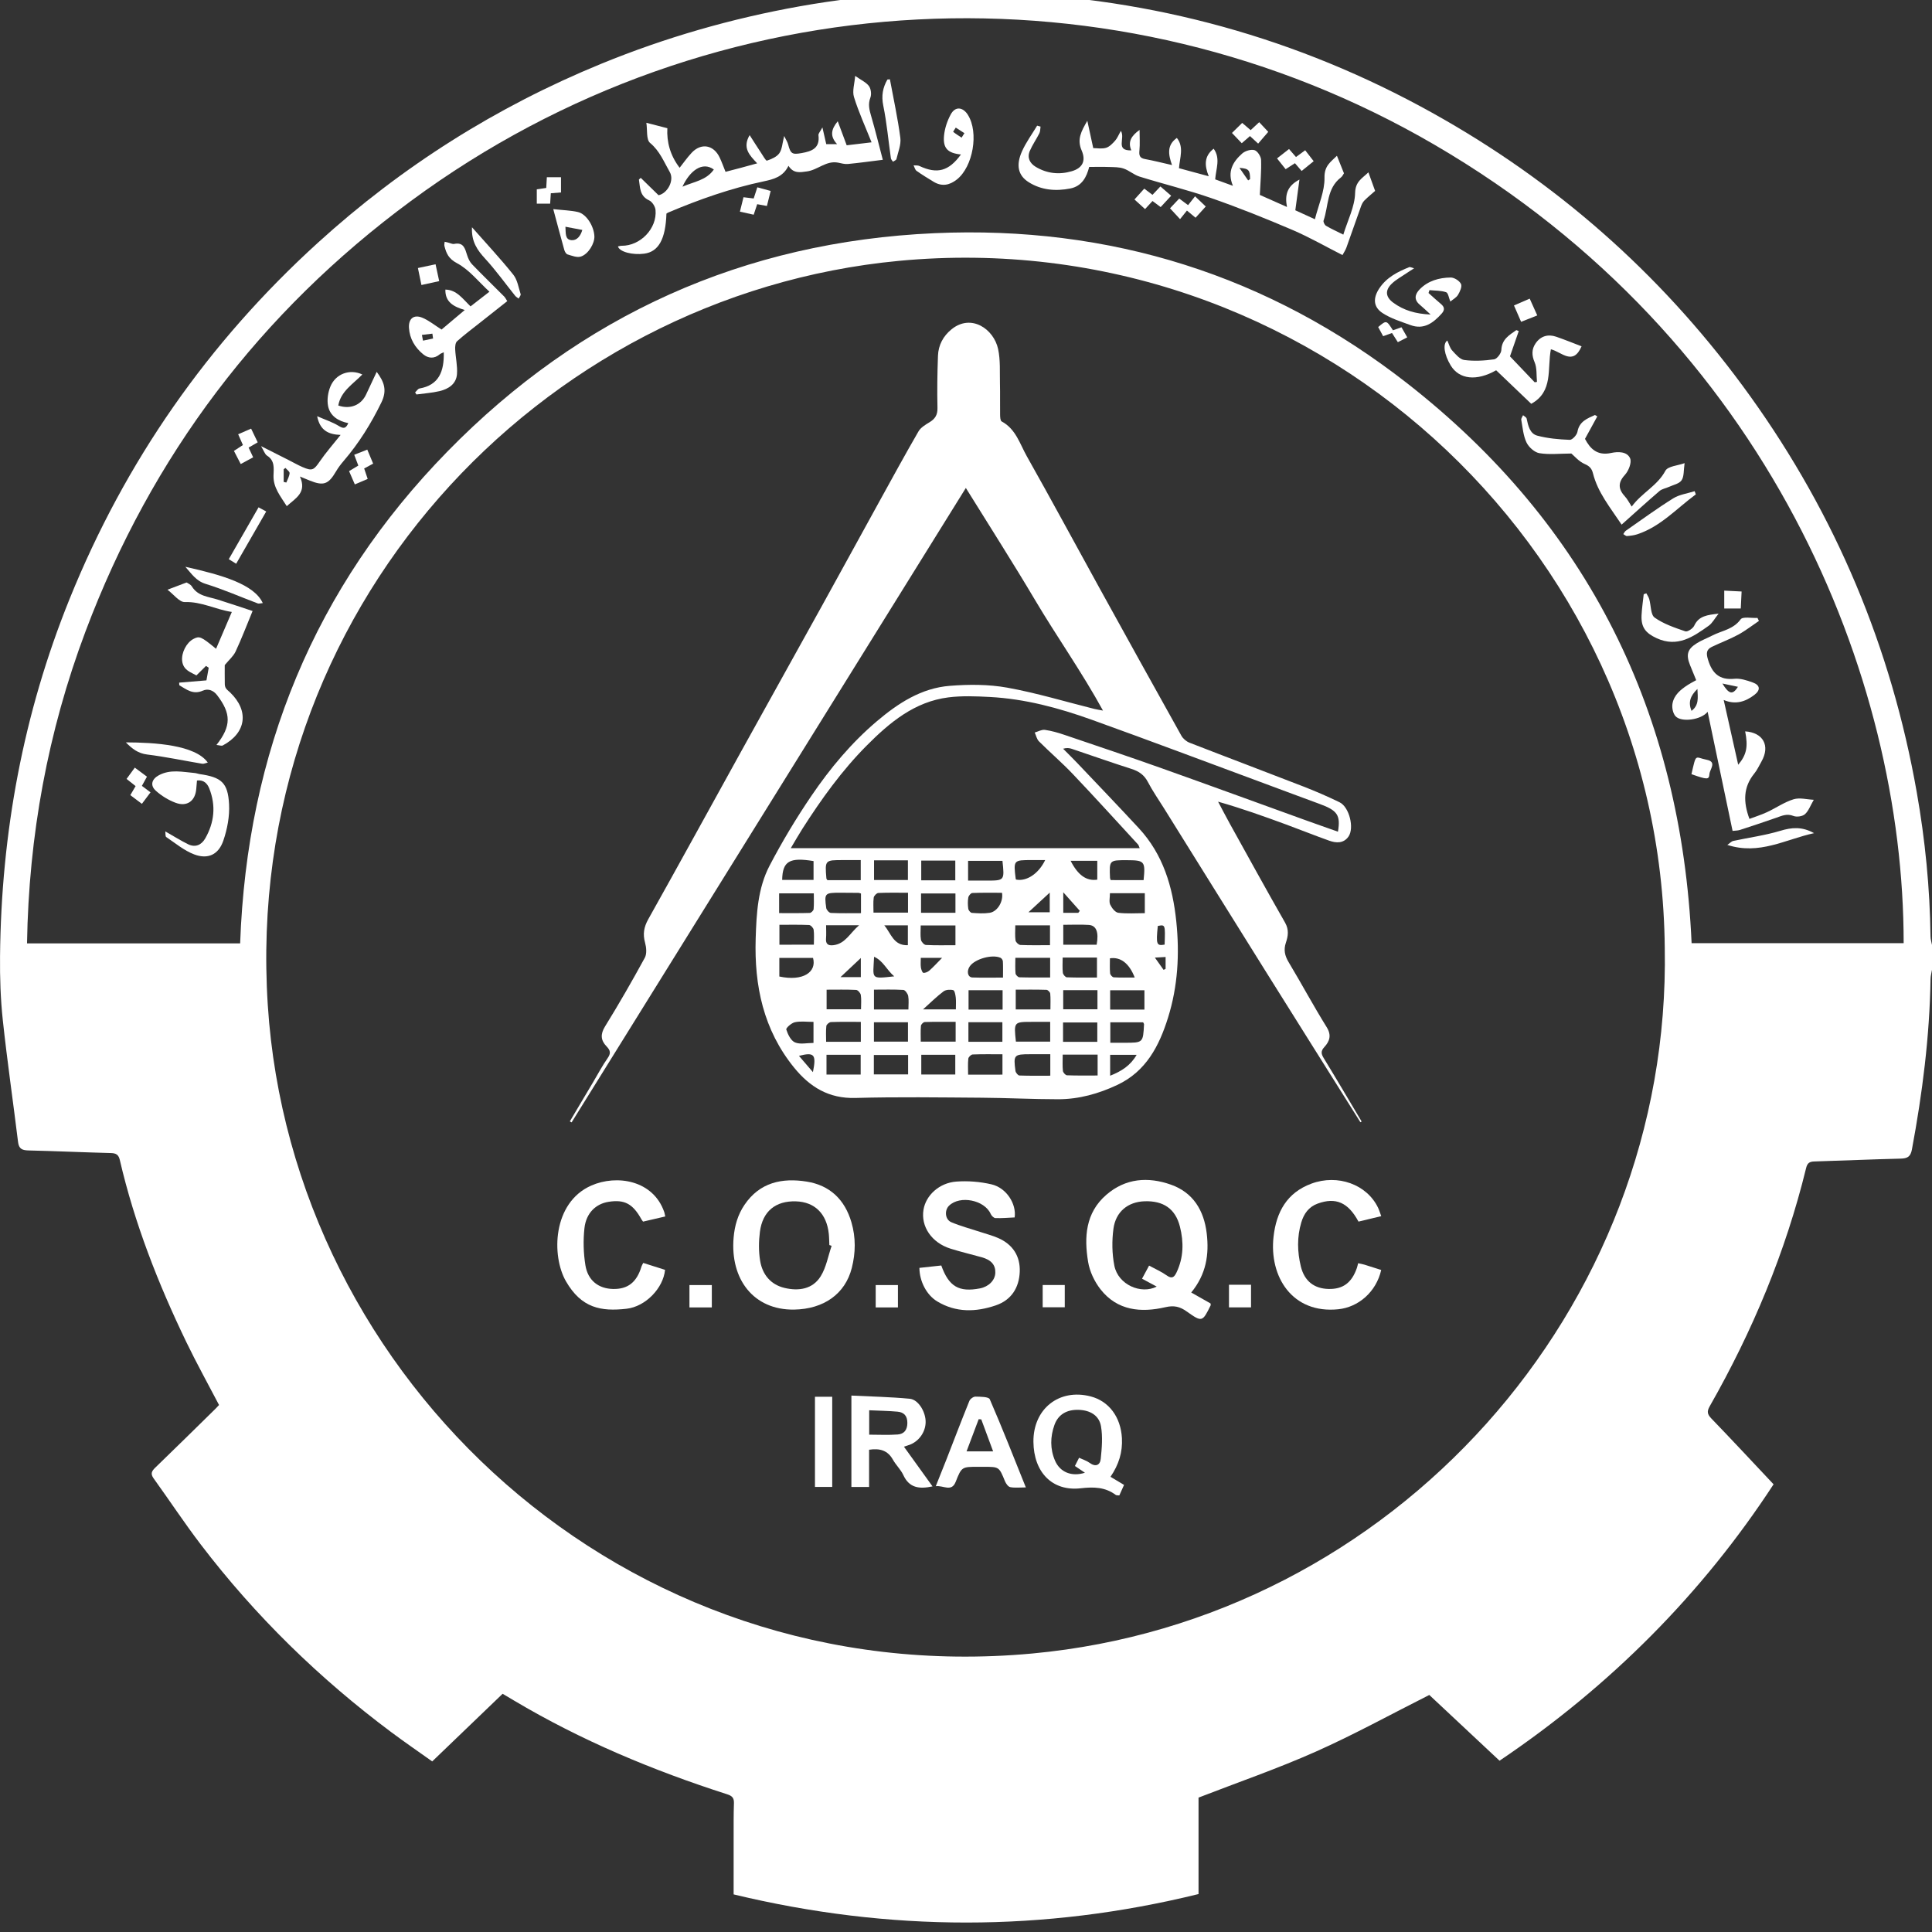 <?xml version="1.0" encoding="utf-8"?>
<!-- Generator: Adobe Illustrator 17.0.0, SVG Export Plug-In . SVG Version: 6.00 Build 0)  -->
<!DOCTYPE svg PUBLIC "-//W3C//DTD SVG 1.1//EN" "http://www.w3.org/Graphics/SVG/1.1/DTD/svg11.dtd">
<svg version="1.1" id="Layer_1" xmlns="http://www.w3.org/2000/svg" xmlns:xlink="http://www.w3.org/1999/xlink" x="0px" y="0px"
	 width="204.44px" height="204.44px" viewBox="0 0 204.44 204.44" enable-background="new 0 0 204.44 204.44" xml:space="preserve">
<rect x="0" y="0" width="204.44" height="204.44" fill="#333333" stroke="none"/>
<path fill="#FFFFFF" d="M204.444,102.596c-0.054,0.332-0.151,0.664-0.157,0.997c-0.1,6.078-0.859,12.082-1.974,18.051
	c-0.143,0.763-0.482,0.942-1.195,0.959c-3.045,0.073-6.089,0.21-9.134,0.301c-0.508,0.015-0.735,0.166-0.865,0.697
	c-2.176,8.897-5.675,17.264-10.202,25.21c-0.318,0.559-0.251,0.85,0.181,1.298c2.177,2.254,4.311,4.55,6.577,6.957
	c-7.502,11.503-17.228,21.321-28.997,29.249c-2.527-2.366-5.034-4.712-7.433-6.958c-4.063,2.047-7.963,4.197-12.017,6.001
	c-4.025,1.791-8.205,3.232-12.402,4.86c0,3.205,0,6.647,0,10.207c-16.334,4.019-32.719,4.008-49.196,0.036
	c0-2.063-0.003-4.091,0.001-6.119c0.002-1.176-0.009-2.353,0.032-3.527c0.019-0.556-0.181-0.775-0.72-0.948
	c-7.864-2.525-15.449-5.692-22.563-9.926c-0.394-0.234-0.788-0.468-1.194-0.709c-2.463,2.366-4.906,4.714-7.45,7.157
	c-1.45-1.033-2.911-2.033-4.329-3.091c-7.623-5.691-14.372-12.278-20.146-19.841c-1.742-2.281-3.324-4.684-5.004-7.014
	c-0.355-0.492-0.212-0.771,0.176-1.145c2.13-2.055,4.236-4.134,6.349-6.207c0.142-0.139,0.274-0.288,0.396-0.417
	c-1.168-2.238-2.379-4.416-3.46-6.657c-2.985-6.188-5.483-12.56-7.04-19.271c-0.126-0.543-0.381-0.718-0.934-0.732
	c-2.902-0.073-5.802-0.209-8.704-0.276c-0.665-0.015-1.037-0.139-1.129-0.887c-0.526-4.3-1.152-8.588-1.614-12.894
	c-0.241-2.245-0.315-4.519-0.293-6.779C0.131,88.134,2.46,75.511,7.359,63.39c5.888-14.568,14.658-27.137,26.276-37.7
	c8.878-8.072,18.878-14.39,29.994-18.944c6.796-2.784,13.807-4.797,21.029-6.084c7.474-1.332,15.017-1.761,22.586-1.377
	c16.25,0.822,31.469,5.265,45.585,13.373c12.896,7.407,23.69,17.174,32.364,29.252c9.07,12.628,14.942,26.623,17.636,41.936
	c0.887,5.041,1.39,10.127,1.454,15.252c0.004,0.304,0.104,0.606,0.16,0.909C204.444,100.87,204.444,101.733,204.444,102.596z
	 M176.161,100.297c-0.394-42.745-37.791-76.784-81.046-72.693c-38.023,3.596-69.468,37.002-66.779,78.74
	c2.553,39.63,37.629,72.636,80.896,68.626C147.432,171.43,176.871,138.539,176.161,100.297z M25.411,99.827
	c0.729-20.211,7.86-37.667,21.951-52.066C61.471,33.344,78.735,25.572,98.9,24.675c18.545-0.826,35.358,4.447,49.984,15.869
	c19.199,14.993,29.021,34.934,30.118,59.26c7.478,0,14.958,0,22.439,0c0.013-28.085-14.199-63.844-49.679-84.506
	C118.217-4.236,75.662-2.46,43.479,21.271C27.53,33.031,16.037,48.244,9.052,66.807C5.056,77.428,3.045,88.433,2.86,99.827
	C10.439,99.827,17.898,99.827,25.411,99.827z"/>
<path fill="#FFFFFF" d="M143.956,118.755c-3.317-5.284-6.641-10.563-9.95-15.852c-3.62-5.788-7.226-11.585-10.838-17.379
	c-0.575-0.923-1.203-1.818-1.704-2.78c-0.391-0.751-0.953-1.13-1.734-1.379c-2.116-0.674-4.211-1.417-6.316-2.125
	c-0.259-0.087-0.535-0.125-0.918-0.011c0.504,0.509,1.019,1.009,1.512,1.529c2.172,2.289,4.358,4.566,6.502,6.881
	c2.566,2.771,3.577,6.176,3.96,9.844c0.362,3.467,0.168,6.881-0.875,10.213c-0.935,2.99-2.324,5.675-5.354,7.103
	c-1.985,0.936-4.07,1.52-6.266,1.521c-2.699,0.001-5.398-0.145-8.097-0.162c-4.454-0.03-8.911-0.099-13.361,0.025
	c-2.813,0.078-4.812-1.15-6.49-3.215c-3.243-3.991-4.218-8.656-4.063-13.65c0.082-2.645,0.225-5.329,1.468-7.71
	c1.331-2.549,2.821-5.031,4.438-7.408c1.969-2.893,4.211-5.583,6.902-7.867c2.262-1.92,4.717-3.522,7.734-3.76
	c2.012-0.159,4.098-0.164,6.074,0.192c3.11,0.561,6.154,1.486,9.226,2.253c0.242,0.06,0.49,0.094,0.909,0.173
	c-2.26-4.117-4.891-7.821-7.201-11.719c-2.338-3.946-4.815-7.809-7.311-11.838c-13.972,22.484-27.846,44.81-41.719,67.136
	c-0.062-0.037-0.124-0.073-0.186-0.11c0.828-1.395,1.656-2.79,2.485-4.184c0.498-0.837,0.952-1.705,1.511-2.499
	c0.359-0.51,0.307-0.823-0.109-1.251c-0.612-0.63-0.679-1.275-0.161-2.111c1.472-2.379,2.866-4.809,4.206-7.264
	c0.23-0.421,0.166-1.1,0.028-1.602c-0.25-0.909-0.126-1.649,0.342-2.484c3.332-5.947,6.604-11.927,9.905-17.892
	c2.799-5.058,5.617-10.105,8.416-15.164c2.042-3.69,4.062-7.393,6.098-11.086c1.377-2.498,2.743-5.003,4.171-7.472
	c0.238-0.412,0.733-0.707,1.163-0.967c0.595-0.358,0.865-0.779,0.847-1.516c-0.043-1.838-0.015-3.68,0.053-5.518
	c0.042-1.134,0.556-2.097,1.445-2.813c2.075-1.671,4.456-0.025,4.917,2.089c0.258,1.184,0.166,2.449,0.197,3.678
	c0.027,1.092-0.002,2.186,0.015,3.278c0.004,0.245,0.02,0.634,0.162,0.71c1.502,0.8,1.929,2.382,2.671,3.698
	c2.605,4.617,5.119,9.286,7.68,13.929c2.877,5.215,5.762,10.427,8.667,15.626c0.176,0.315,0.525,0.613,0.862,0.744
	c4.014,1.563,8.047,3.079,12.062,4.64c1.294,0.503,2.57,1.059,3.819,1.665c1.024,0.496,1.585,2.728,0.935,3.641
	c-0.517,0.725-1.294,0.684-2.025,0.425c-1.531-0.543-3.039-1.152-4.564-1.713c-2.345-0.862-4.696-1.706-7.202-2.417
	c0.415,0.78,0.82,1.567,1.248,2.34c1.937,3.492,3.858,6.993,5.84,10.459c0.426,0.745,0.324,1.423,0.089,2.115
	c-0.261,0.769-0.118,1.391,0.294,2.078c1.364,2.272,2.616,4.612,4.016,6.861c0.542,0.871,0.314,1.507-0.242,2.112
	c-0.405,0.44-0.334,0.734-0.055,1.19c1.355,2.217,2.672,4.459,4.002,6.691C144.042,118.702,143.999,118.728,143.956,118.755z
	 M141.579,88.007c0.297-1.757-0.065-2.252-1.95-2.94c-1.929-0.703-3.849-1.43-5.775-2.142c-6.112-2.262-12.21-4.564-18.343-6.767
	c-3.483-1.251-7.059-2.211-10.783-2.406c-1.455-0.076-2.936-0.138-4.374,0.044c-3.58,0.454-6.209,2.653-8.637,5.093
	c-2.634,2.647-4.801,5.671-6.808,8.811c-0.406,0.635-0.776,1.292-1.231,2.052c12.409,0,24.628,0,36.922,0
	c-0.085-0.195-0.106-0.316-0.176-0.391c-2.291-2.488-4.563-4.995-6.893-7.446c-1.145-1.204-2.412-2.291-3.59-3.466
	c-0.231-0.23-0.303-0.62-0.448-0.936c0.358-0.102,0.734-0.326,1.072-0.28c0.701,0.097,1.395,0.299,2.069,0.527
	c3.439,1.165,6.88,2.323,10.301,3.539c5.048,1.795,10.079,3.639,15.118,5.458C139.218,87.179,140.389,87.586,141.579,88.007z
	 M112.453,111.598c0,0.643-0.037,1.186,0.021,1.719c0.019,0.177,0.274,0.462,0.43,0.468c1.074,0.041,2.15,0.022,3.244,0.022
	c0-0.805,0-1.499,0-2.209C114.908,111.598,113.746,111.598,112.453,111.598z M111.14,111.555c-0.746,0-1.43,0.001-2.114,0
	c-1.726-0.002-1.802,0.071-1.571,1.768c0.025,0.184,0.266,0.479,0.416,0.484c1.08,0.042,2.163,0.022,3.269,0.022
	C111.14,113.051,111.14,112.369,111.14,111.555z M101.124,108.131c-1.112,0-2.193-0.016-3.273,0.019
	c-0.144,0.005-0.387,0.252-0.4,0.403c-0.048,0.556-0.019,1.118-0.019,1.673c1.302,0,2.484,0,3.692,0
	C101.124,109.514,101.124,108.865,101.124,108.131z M101.086,113.701c0-0.774,0-1.443,0-2.085c-1.238,0-2.403,0-3.598,0
	c0,0.73,0,1.397,0,2.085C98.72,113.701,99.884,113.701,101.086,113.701z M107.501,110.222c1.239,0,2.417,0,3.628,0
	c0-0.714,0-1.361,0-2.09c-0.645,0-1.268,0.001-1.89,0C107.276,108.13,107.276,108.13,107.501,110.222z M91.091,108.134
	c-1.099,0-2.131-0.02-3.161,0.019c-0.175,0.007-0.47,0.253-0.488,0.413c-0.061,0.553-0.023,1.117-0.023,1.672
	c1.298,0,2.461,0,3.672,0C91.091,109.541,91.091,108.892,91.091,108.134z M91.075,113.704c0-0.767,0-1.436,0-2.092
	c-1.234,0-2.398,0-3.617,0c0,0.725,0,1.392,0,2.092C88.679,113.704,89.842,113.704,91.075,113.704z M102.475,108.167
	c0,0.747,0,1.397,0,2.071c1.221,0,2.408,0,3.595,0c0-0.717,0-1.383,0-2.071C104.856,108.167,103.719,108.167,102.475,108.167z
	 M116.114,110.246c0-0.714,0-1.363,0-2.053c-1.225,0-2.408,0-3.625,0c0,0.716,0,1.364,0,2.053
	C113.695,110.246,114.858,110.246,116.114,110.246z M106.078,113.715c0-0.751,0-1.421,0-2.155c-1.096,0-2.127-0.02-3.155,0.021
	c-0.165,0.007-0.44,0.274-0.458,0.442c-0.059,0.552-0.022,1.114-0.022,1.692C103.728,113.715,104.87,113.715,106.078,113.715z
	 M96.094,111.636c-1.256,0-2.433,0-3.625,0c0,0.729,0,1.377,0,2.053c1.226,0,2.406,0,3.625,0
	C96.094,112.989,96.094,112.339,96.094,111.636z M92.478,108.176c0,0.757,0,1.404,0,2.046c1.239,0,2.422,0,3.601,0
	c0-0.715,0-1.361,0-2.046C94.864,108.176,93.705,108.176,92.478,108.176z M117.475,106.831c1.275,0,2.458,0,3.626,0
	c0-0.722,0-1.41,0-2.044c-1.257,0-2.434,0-3.626,0C117.475,105.488,117.475,106.111,117.475,106.831z M117.491,108.179
	c0,0.732,0,1.379,0,2.163c0.523,0,1.002-0.001,1.482,0c1.987,0.004,1.987,0.004,2.085-1.954c0.003-0.05-0.044-0.103-0.092-0.209
	C119.858,108.179,118.725,108.179,117.491,108.179z M101.087,93.152c0-0.761,0-1.428,0-2.086c-1.234,0-2.396,0-3.604,0
	c0,0.724,0,1.391,0,2.086C98.709,93.152,99.876,93.152,101.087,93.152z M97.464,96.59c1.268,0,2.438,0,3.639,0
	c0-0.717,0-1.389,0-2.044c-1.246,0-2.433,0-3.639,0C97.464,95.255,97.464,95.88,97.464,96.59z M101.103,100.02
	c0-0.769,0-1.417,0-2.092c-1.239,0-2.42,0-3.675,0c0,0.554-0.056,1.046,0.025,1.513c0.037,0.216,0.331,0.543,0.523,0.553
	C99.001,100.049,100.031,100.02,101.103,100.02z M111.109,97.921c-1.235,0-2.417,0-3.673,0c0,0.576-0.048,1.094,0.025,1.594
	c0.027,0.188,0.327,0.47,0.513,0.479c1.026,0.047,2.055,0.022,3.135,0.022C111.109,99.289,111.109,98.618,111.109,97.921z
	 M111.124,101.353c-1.262,0-2.426,0-3.681,0c0,0.581-0.031,1.121,0.019,1.654c0.015,0.154,0.26,0.403,0.406,0.408
	c1.077,0.035,2.155,0.019,3.256,0.019C111.124,102.694,111.124,102.072,111.124,101.353z M91.107,94.549
	c-0.141-0.04-0.196-0.068-0.251-0.069c-0.66-0.007-1.319-0.014-1.979-0.014c-1.601,0-1.665,0.057-1.445,1.625
	c0.028,0.198,0.311,0.506,0.488,0.514c1.05,0.049,2.103,0.024,3.187,0.024C91.107,95.886,91.107,95.237,91.107,94.549z
	 M111.153,106.815c0-0.603,0.03-1.142-0.019-1.674c-0.014-0.151-0.255-0.396-0.399-0.4c-1.072-0.034-2.145-0.019-3.252-0.019
	c0,0.751,0,1.395,0,2.093C108.687,106.815,109.844,106.815,111.153,106.815z M91.082,93.14c0-0.745,0-1.413,0-2.127
	c-0.655,0-1.253,0.001-1.85,0c-1.945-0.003-1.946-0.003-1.785,1.941c0.004,0.05,0.055,0.096,0.11,0.186
	C88.692,93.14,89.853,93.14,91.082,93.14z M112.448,101.327c0,0.593-0.038,1.108,0.02,1.613c0.021,0.18,0.269,0.47,0.422,0.477
	c1.052,0.042,2.106,0.022,3.189,0.022c0-0.769,0-1.433,0-2.111C114.86,101.327,113.715,101.327,112.448,101.327z M116.131,104.776
	c-1.263,0-2.447,0-3.624,0c0,0.715,0,1.362,0,2.021c1.242,0,2.421,0,3.624,0C116.131,106.096,116.131,105.467,116.131,104.776z
	 M106.093,104.781c-1.232,0-2.412,0-3.603,0c0,0.719,0,1.365,0,2.049c1.22,0,2.384,0,3.603,0
	C106.093,106.146,106.093,105.496,106.093,104.781z M87.47,104.726c0,0.768,0,1.411,0,2.071c1.239,0,2.416,0,3.642,0
	c0-0.552,0.051-1.042-0.023-1.512c-0.033-0.207-0.314-0.525-0.495-0.534C89.577,104.699,88.557,104.726,87.47,104.726z
	 M92.49,91.037c0,0.75,0,1.416,0,2.085c1.228,0,2.387,0,3.583,0c0-0.727,0-1.393,0-2.085C94.874,91.037,93.735,91.037,92.49,91.037z
	 M86.121,99.965c0-0.566,0.046-1.081-0.023-1.58c-0.027-0.194-0.307-0.494-0.482-0.502c-1.046-0.047-2.095-0.023-3.139-0.023
	c0,0.774,0,1.44,0,2.106C83.711,99.965,84.872,99.965,86.121,99.965z M96.084,94.469c-1.093,0-2.119-0.024-3.141,0.023
	c-0.177,0.008-0.463,0.301-0.488,0.489c-0.067,0.522-0.023,1.059-0.023,1.592c1.289,0,2.446,0,3.652,0
	C96.084,95.866,96.084,95.22,96.084,94.469z M106.078,91.093c-1.229,0-2.409,0-3.637,0c0,0.398,0,0.712,0,1.025
	c0,0.332,0,0.663,0,1.064c0.732,0,1.332,0,1.933,0C106.302,93.183,106.302,93.184,106.078,91.093z M96.126,106.821
	c0-0.524,0.06-0.989-0.023-1.427c-0.047-0.248-0.321-0.631-0.511-0.642c-1.036-0.063-2.078-0.03-3.111-0.03c0,0.766,0,1.411,0,2.1
	C93.696,106.821,94.854,106.821,96.126,106.821z M117.451,94.515c0,0.481-0.113,0.905,0.029,1.21
	c0.166,0.356,0.528,0.823,0.852,0.863c0.924,0.116,1.873,0.041,2.809,0.041c0-0.775,0-1.445,0-2.114
	C119.902,94.515,118.735,94.515,117.451,94.515z M82.445,96.623c1.134,0,2.191,0.016,3.245-0.019
	c0.146-0.005,0.392-0.25,0.406-0.401c0.049-0.555,0.019-1.117,0.019-1.672c-1.307,0-2.468,0-3.67,0
	C82.445,95.222,82.445,95.843,82.445,96.623z M116.046,99.969c0.241-1.33-0.029-2.042-0.837-2.095
	c-0.878-0.058-1.762-0.013-2.695-0.013c0,0.739,0,1.404,0,2.108C113.741,99.969,114.898,99.969,116.046,99.969z M121.013,93.13
	c0.2-1.993,0.106-2.102-1.763-2.107c-1.869-0.004-1.87-0.004-1.791,1.868c0.003,0.079,0.046,0.156,0.071,0.238
	C118.705,93.13,119.862,93.13,121.013,93.13z M106.135,103.446c0-0.645,0.017-1.182-0.012-1.717
	c-0.007-0.133-0.13-0.323-0.249-0.377c-0.881-0.396-2.706,0.119-3.25,0.894c-0.364,0.518-0.226,1.172,0.277,1.189
	C103.949,103.47,104.998,103.446,106.135,103.446z M86.033,101.364c-1.207,0-2.388,0-3.566,0c0,0.701,0,1.342,0,1.968
	C84.977,103.872,86.445,102.861,86.033,101.364z M106.029,94.472c-1.037,0-2.091-0.02-3.143,0.022
	c-0.154,0.006-0.392,0.292-0.423,0.476c-0.066,0.389-0.058,0.803-0.002,1.195c0.024,0.166,0.237,0.423,0.379,0.433
	c0.625,0.045,1.267,0.089,1.882-0.006C105.548,96.467,106.194,95.39,106.029,94.472z M86.088,91.118
	c-2.552-0.424-3.286,0.021-3.321,1.99c1.096,0,2.19,0,3.321,0C86.088,92.41,86.088,91.785,86.088,91.118z M86.083,108.134
	c-0.728,0-1.376-0.096-1.974,0.036c-0.361,0.08-0.956,0.614-0.906,0.77c0.166,0.516,0.481,1.177,0.918,1.364
	c0.549,0.235,1.274,0.057,1.961,0.057C86.083,109.553,86.083,108.9,86.083,108.134z M87.416,97.905c0,0.496,0.03,0.949-0.007,1.397
	c-0.049,0.584,0.211,0.779,0.755,0.719c1.285-0.141,1.752-1.264,2.748-2.116C89.608,97.905,88.565,97.905,87.416,97.905z
	 M110.598,91.012c-0.531,0-0.957,0-1.384,0c-1.978-0.003-1.978-0.003-1.733,1.991c0.003,0.026,0.029,0.049,0.044,0.073
	C108.615,93.292,109.896,92.472,110.598,91.012z M97.675,106.809c1.281,0,2.364,0,3.473,0c0-0.458,0.033-0.858-0.011-1.248
	c-0.032-0.281-0.116-0.746-0.267-0.785c-0.318-0.083-0.78-0.055-1.03,0.132C99.129,105.439,98.495,106.075,97.675,106.809z
	 M116.112,93.083c0-0.697,0-1.342,0-1.996c-0.957,0-1.87,0-2.821,0C114.059,92.605,114.969,93.257,116.112,93.083z M117.45,101.406
	c0,0.519-0.03,1.056,0.018,1.587c0.014,0.159,0.241,0.417,0.382,0.425c0.722,0.043,1.448,0.02,2.224,0.02
	C119.489,101.937,118.579,101.236,117.45,101.406z M117.473,113.831c1.192-0.472,2.15-1.071,2.803-2.21c-1.009,0-1.9,0-2.803,0
	C117.473,112.369,117.473,113.043,117.473,113.831z M96.069,100.018c0-0.781,0-1.447,0-2.1c-0.877,0-1.686,0-2.496,0
	C94.287,98.755,94.541,100.085,96.069,100.018z M94.625,103.315c-0.829-0.709-1.162-1.645-2.132-2.072
	C92.387,103.614,92.061,103.595,94.625,103.315z M108.829,96.534c0.895,0,1.572,0,2.252,0c0-0.618,0-1.245,0-2.08
	C110.289,95.185,109.645,95.781,108.829,96.534z M97.436,101.361c0,0.397-0.033,0.71,0.011,1.012
	c0.031,0.209,0.149,0.555,0.262,0.569c0.206,0.026,0.48-0.101,0.649-0.251c0.433-0.385,0.824-0.817,1.331-1.331
	C98.875,101.361,98.211,101.361,97.436,101.361z M91.091,101.374c-0.777,0.731-1.374,1.292-2.154,2.025c0.907,0,1.514,0,2.154,0
	C91.091,102.773,91.091,102.192,91.091,101.374z M114.099,96.596c0.054-0.071,0.109-0.142,0.163-0.214
	c-0.534-0.6-1.068-1.199-1.749-1.964c0,0.929,0,1.54,0,2.178C113.088,96.596,113.594,96.596,114.099,96.596z M86.022,113.45
	c0.38-1.879,0.145-2.138-1.478-1.721C85.035,112.301,85.478,112.817,86.022,113.45z M123.238,99.956
	c0.073-2.128,0.073-2.128-0.723-1.972C122.319,99.939,122.381,100.109,123.238,99.956z M122.207,101.331
	c0.398,0.56,0.66,0.929,0.923,1.298c0.07-0.035,0.141-0.071,0.211-0.106c0-0.405,0-0.81,0-1.256
	C123.027,101.284,122.778,101.298,122.207,101.331z"/>
<path fill="#FFFFFF" d="M126.054,136.77c0.741,0.42,1.401,0.794,2.04,1.156c0.009,0.092,0.036,0.157,0.016,0.198
	c-0.868,1.778-0.914,1.805-2.545,0.645c-0.707-0.502-1.318-0.66-2.252-0.443c-2.571,0.597-5.083,0.374-6.859-1.894
	c-0.642-0.82-1.146-1.889-1.314-2.91c-0.429-2.606-0.282-5.172,1.922-7.085c2.038-1.769,4.429-1.934,6.845-1.078
	c2.349,0.833,3.494,2.723,3.785,5.151C127.958,132.741,127.646,134.834,126.054,136.77z M122.4,136.144
	c-0.578-0.31-1.042-0.559-1.553-0.833c0.253-0.47,0.489-0.907,0.747-1.387c0.683,0.373,1.32,0.647,1.871,1.042
	c0.561,0.403,0.8,0.168,1.034-0.321c0.753-1.574,0.773-3.217,0.356-4.857c-0.479-1.882-1.756-2.744-3.753-2.671
	c-1.733,0.064-3.036,1.088-3.28,2.91c-0.171,1.276-0.152,2.636,0.095,3.898C118.314,135.96,120.761,136.996,122.4,136.144z"/>
<path fill="#FFFFFF" d="M84.025,138.579c-4.268,0.058-6.784-3.202-6.394-7.638c0.109-1.238,0.438-2.397,1.149-3.448
	c1.618-2.392,3.993-2.872,6.584-2.459c2.437,0.388,4.027,1.891,4.733,4.309c0.473,1.618,0.444,3.234,0.038,4.831
	C89.436,136.926,87.167,138.525,84.025,138.579z M88.001,131.83c-0.08-0.027-0.16-0.055-0.24-0.082
	c-0.019-0.4-0.018-0.803-0.061-1.201c-0.226-2.12-1.493-3.361-3.477-3.422c-2.146-0.066-3.531,1.047-3.811,3.225
	c-0.13,1.007-0.141,2.067,0.024,3.065c0.239,1.444,1.105,2.521,2.586,2.871c1.49,0.353,2.969,0.139,3.822-1.233
	C87.433,134.105,87.629,132.913,88.001,131.83z"/>
<path fill="#FFFFFF" d="M97.29,134.164c0.812-0.088,1.573-0.171,2.315-0.252c0.798,2.233,1.87,2.851,4.095,2.422
	c0.921-0.178,1.591-0.854,1.622-1.637c0.033-0.836-0.422-1.372-1.436-1.656c-1.102-0.309-2.218-0.569-3.309-0.912
	c-1.989-0.626-3.152-2.338-2.854-4.126c0.25-1.505,1.652-2.833,3.465-2.97c1.23-0.093,2.52,0.012,3.722,0.29
	c1.578,0.365,2.663,2.054,2.458,3.503c-0.673,0.03-1.357,0.093-2.037,0.07c-0.175-0.006-0.414-0.251-0.498-0.441
	c-0.649-1.473-3.261-1.998-4.41-0.868c-0.503,0.495-0.422,1.464,0.246,1.746c0.991,0.418,2.043,0.694,3.068,1.032
	c0.623,0.205,1.263,0.372,1.863,0.63c1.565,0.674,2.378,1.928,2.307,3.594c-0.071,1.663-0.874,2.975-2.533,3.542
	c-2.106,0.719-4.204,0.778-6.187-0.41C98.054,137.042,97.3,135.601,97.29,134.164z"/>
<path fill="#FFFFFF" d="M70.394,128.724c-0.811,0.188-1.581,0.367-2.347,0.545c-0.078-0.11-0.133-0.173-0.173-0.245
	c-0.911-1.643-1.781-2.111-3.455-1.854c-1.36,0.208-2.396,1.181-2.574,2.79c-0.143,1.292-0.105,2.641,0.101,3.925
	c0.261,1.624,1.396,2.477,2.921,2.511c1.57,0.035,2.515-0.711,3.013-2.374c0.032-0.107,0.097-0.204,0.185-0.382
	c0.778,0.247,1.55,0.492,2.31,0.733c-0.187,1.936-2.064,3.89-4.078,4.117c-2.685,0.303-4.767-0.059-6.407-2.904
	c-1.547-2.683-1.432-8.319,2.676-10.132c2.689-1.187,6.557-0.58,7.724,2.806C70.334,128.388,70.35,128.524,70.394,128.724z"/>
<path fill="#FFFFFF" d="M146.156,134.385c-0.533,2.347-2.432,3.941-4.538,4.157c-4.886,0.502-7.333-3.464-6.854-7.679
	c0.296-2.607,1.402-4.647,4-5.612c2.796-1.038,5.88,0.08,7.061,2.551c0.12,0.252,0.199,0.523,0.334,0.888
	c-0.855,0.205-1.642,0.394-2.406,0.577c-1.095-2.038-2.406-2.598-4.317-1.907c-0.943,0.341-1.459,1.067-1.735,1.987
	c-0.464,1.549-0.426,3.123-0.049,4.666c0.383,1.569,1.428,2.349,2.94,2.382c1.516,0.033,2.445-0.655,2.987-2.215
	c0.055-0.158,0.087-0.324,0.135-0.508c0.247,0.055,0.468,0.091,0.68,0.155C144.968,134.002,145.537,134.188,146.156,134.385z"/>
<path fill="#FFFFFF" d="M117.51,156.271c0.497,0.297,0.927,0.555,1.434,0.859c-0.153,0.341-0.323,0.719-0.501,1.114
	c-0.163-0.021-0.3,0.002-0.377-0.055c-1.128-0.84-2.332-0.859-3.711-0.702c-3.015,0.343-4.971-1.703-5-4.92
	c-0.032-3.492,2.728-5.669,6.058-4.801c1.937,0.505,3.18,2.184,3.306,4.408C118.803,153.655,118.389,154.986,117.51,156.271z
	 M114.186,154.257c0.41,0.193,0.801,0.31,1.111,0.537c0.638,0.468,1.111,0.249,1.18-0.414c0.119-1.145,0.221-2.337,0.027-3.456
	c-0.2-1.151-1.152-1.696-2.353-1.737c-1.252-0.043-2.174,0.479-2.573,1.599c-0.445,1.249-0.472,2.536,0.062,3.777
	c0.523,1.215,1.754,1.731,3.165,1.278c-0.384-0.259-0.698-0.469-1.061-0.713C113.881,154.855,114.018,154.586,114.186,154.257z"/>
<path fill="#FFFFFF" d="M95.652,153.083c1.03,1.432,2.006,2.788,3.025,4.204c-1.405,0.3-2.461,0.166-3.086-1.193
	c-0.271-0.588-0.784-1.061-1.103-1.632c-0.546-0.978-1.368-1.229-2.523-1.054c0,1.289,0,2.591,0,3.942c-0.688,0-1.25,0-1.872,0
	c0-3.16,0-6.307,0-9.674c2.043,0.102,4.113,0.142,6.169,0.337c0.876,0.083,1.607,1.257,1.681,2.279
	c0.076,1.059-0.57,2.114-1.573,2.546C96.116,152.945,95.846,153.017,95.652,153.083z M91.976,149.231c0,0.964,0,1.78,0,2.582
	c1.04,0,2.036,0.055,3.021-0.019c0.675-0.05,1.019-0.492,1.018-1.23c-0.001-0.756-0.373-1.127-1.056-1.186
	C94.002,149.294,93.037,149.28,91.976,149.231z"/>
<path fill="#FFFFFF" d="M108.552,157.395c-0.644,0-1.163,0.066-1.651-0.03c-0.222-0.044-0.455-0.377-0.559-0.63
	c-0.621-1.515-0.609-1.52-2.221-1.518c-0.201,0-0.402-0.002-0.603-0.002c-1.737,0.001-1.759-0.008-2.391,1.592
	c-0.443,1.121-1.318,0.343-2.106,0.462c0.374-0.937,0.754-1.873,1.121-2.813c0.808-2.071,1.598-4.15,2.433-6.21
	c0.087-0.214,0.426-0.463,0.643-0.459c0.525,0.011,1.4,0.008,1.518,0.279C106.056,151.101,107.261,154.186,108.552,157.395z
	 M103.838,150.198c-0.092-0.008-0.184-0.015-0.276-0.023c-0.419,1.111-0.837,2.222-1.284,3.408c0.974,0,1.831,0,2.813,0
	C104.65,152.391,104.244,151.295,103.838,150.198z"/>
<path fill="#FFFFFF" d="M88.064,157.343c-0.656,0-1.22,0-1.826,0c0-3.201,0-6.346,0-9.54c0.615,0,1.201,0,1.826,0
	C88.064,150.982,88.064,154.128,88.064,157.343z"/>
<path fill="#FFFFFF" d="M110.334,138.33c0-0.826,0-1.562,0-2.355c0.79,0,1.541,0,2.337,0c0,0.779,0,1.54,0,2.355
	C111.908,138.33,111.153,138.33,110.334,138.33z"/>
<path fill="#FFFFFF" d="M132.381,138.341c-0.765,0-1.526,0-2.333,0c0-0.789,0-1.572,0-2.391c0.779,0,1.517,0,2.333,0
	C132.381,136.721,132.381,137.477,132.381,138.341z"/>
<path fill="#FFFFFF" d="M72.956,138.346c0-0.82,0-1.559,0-2.363c0.789,0,1.549,0,2.367,0c0,0.755,0,1.539,0,2.363
	C74.562,138.346,73.801,138.346,72.956,138.346z"/>
<path fill="#FFFFFF" d="M92.664,138.346c0-0.822,0-1.562,0-2.365c0.799,0,1.554,0,2.353,0c0,0.8,0,1.563,0,2.365
	C94.235,138.346,93.471,138.346,92.664,138.346z"/>
<path fill="#FFFFFF" d="M142.147,24.828c0.464-1.522,1.215-2.959,1.248-4.413c0.029-1.236,0.768-1.544,1.406-2.18
	c0.228,0.632,0.442,1.223,0.71,1.966c-0.315,0.279-0.745,0.628-1.135,1.017c-0.165,0.164-0.279,0.4-0.359,0.624
	c-0.522,1.45-1.022,2.908-1.544,4.358c-0.095,0.264-0.26,0.502-0.414,0.792c-1.799-0.913-3.513-1.898-5.317-2.67
	c-2.812-1.202-5.656-2.343-8.542-3.35c-2.499-0.871-5.082-1.497-7.612-2.284c-0.594-0.185-1.098-0.65-1.69-0.853
	c-0.472-0.162-1.012-0.147-1.523-0.165c-0.685-0.025-1.371-0.006-2.119-0.006c-0.277,1.077-0.765,2.039-2.004,2.282
	c-1.539,0.302-3.055,0.18-4.398-0.668c-1.129-0.712-1.366-1.796-0.706-3.272c0.426-0.951,1.059-1.809,1.599-2.709
	c0.12,0.033,0.241,0.066,0.361,0.1c-0.038,0.236-0.021,0.499-0.123,0.703c-0.318,0.633-0.734,1.221-1.012,1.87
	c-0.306,0.713-0.002,1.31,0.632,1.689c1.192,0.712,2.489,0.846,3.807,0.459c1.109-0.325,1.538-1.065,1.044-2.203
	c-0.506-1.165-0.057-2.001,0.602-3.133c0.229,1.057,0.414,1.907,0.627,2.891c0.402,0,0.91,0.1,1.351-0.031
	c0.367-0.109,0.693-0.453,0.964-0.758c0.234-0.263,0.367-0.616,0.606-1.038c0.503,0.78-0.633,2.105,1.106,2.067
	c-0.384-0.916-0.002-1.54,0.876-2.165c0,0.815,0.05,1.503-0.016,2.18c-0.051,0.515,0.022,0.8,0.59,0.903
	c0.895,0.162,1.778,0.391,2.858,0.635c-0.394-1.119-0.563-2.108,0.514-2.87c0.77,0.969,0.312,2.07,0.223,3.202
	c0.99,0.268,1.965,0.532,3.15,0.853c-0.474-1.176-0.481-2.136,0.52-2.916c0.75,1.032,0.24,2.131,0.163,3.245
	c0.595,0.217,1.169,0.426,1.875,0.682c-0.631-1.5,0.003-2.549,0.978-3.415c0.315-0.279,0.924-0.468,1.302-0.36
	c0.318,0.091,0.688,0.665,0.701,1.037c0.041,1.183-0.073,2.372-0.134,3.702c0.782,0.347,1.738,0.772,2.874,1.277
	c-0.24-1.251-0.012-2.206,1.319-2.901c-0.153,1.136-0.285,2.12-0.437,3.251c0.574,0.262,1.289,0.589,2.073,0.947
	c0.383-1.525,1.043-2.966,1.014-4.393c-0.026-1.279,0.667-1.671,1.316-2.324c0.262,0.655,0.483,1.207,0.743,1.854
	c-0.059,0.084-0.153,0.313-0.322,0.442c-1.517,1.158-1.3,3.013-1.835,4.562c-0.049,0.143,0.111,0.464,0.262,0.553
	C140.88,24.226,141.478,24.494,142.147,24.828z M132.076,19.09c0.069-0.046,0.138-0.092,0.207-0.139
	c-0.014-0.956-0.126-1.111-1.128-1.189C131.529,18.302,131.803,18.696,132.076,19.09z"/>
<path fill="#FFFFFF" d="M87.026,13.483c0.17,0.742,0.283,1.237,0.405,1.768c0.339,0,0.66,0,1.148,0
	c-0.79-0.844-0.623-1.579,0.069-2.42c0.325,0.873,0.62,1.664,0.947,2.543c0.764-0.091,1.578-0.188,2.632-0.313
	c-0.659-1.656-1.366-3.192-1.861-4.793c-0.199-0.642,0.066-1.427,0.126-2.238c0.643,0.455,1.166,0.68,1.457,1.077
	c0.217,0.297,0.288,0.872,0.154,1.22c-0.273,0.709-0.106,1.311,0.088,1.977c0.435,1.493,0.805,3.006,1.226,4.606
	c-1.382,0.171-2.54,0.334-3.703,0.444c-0.338,0.032-0.692-0.078-1.035-0.144c-1.247-0.24-2.138,0.77-3.28,0.927
	c-0.733,0.101-1.428,0.252-1.965-0.592c-0.566,1.17-1.585,1.428-2.627,1.647c-3.481,0.732-6.816,1.913-10.086,3.292
	c-0.075,0.031-0.141,0.083-0.2,0.119c-0.088,2.702-0.834,4.039-2.353,4.24c-1.239,0.164-2.619-0.192-2.779-0.768
	c0.134-0.024,0.264-0.069,0.394-0.068c1.974,0.019,3.763-1.826,3.584-3.788c-0.033-0.365-0.35-0.866-0.67-1.012
	c-1.03-0.472-0.952-1.371-1.089-2.208c0.065-0.06,0.13-0.12,0.195-0.18c0.609,0.595,1.219,1.19,1.882,1.838
	c0.933-0.186,1.704-1.562,1.186-2.459c-0.616-1.065-1.051-2.222-2.082-3.074c-0.42-0.347-0.275-1.376-0.393-2.132
	c0.798,0.206,1.431,0.37,2.222,0.574c-0.081,1.433,0.295,2.882,1.299,4.186c0.393-0.495,0.794-1.073,1.269-1.582
	c1.009-1.081,2.332-0.849,2.969,0.5c0.219,0.464,0.391,0.95,0.619,1.511c0.566-0.147,1.109-0.286,1.65-0.431
	c0.519-0.139,1.036-0.284,1.7-0.466c-0.793-0.845-1.6-1.618-0.799-2.986c0.429,0.668,0.811,1.275,1.207,1.873
	c0.199,0.301,0.517,0.864,0.619,0.829c0.482-0.163,1.042-0.397,1.317-0.787c0.298-0.423,0.312-1.046,0.511-1.822
	c0.196,0.408,0.353,0.638,0.419,0.892c0.261,1.003,0.438,1.091,1.425,0.916c1.089-0.193,1.955-0.512,1.784-1.888
	C86.583,14.13,86.795,13.921,87.026,13.483z M75.536,17.938c-1.213-0.887-2.54,0.127-3.319,1.817
	C73.421,19.224,74.738,19.09,75.536,17.938z"/>
<path fill="#FFFFFF" d="M183.932,80.924c0.894-1.056,1.057-1.911,0.738-3.532c1.878,0.119,2.69,1.498,1.719,3.203
	c-0.241,0.423-0.445,0.879-0.75,1.253c-1.178,1.444-1.185,3.011-0.516,4.806c0.618-0.234,1.262-0.435,1.867-0.717
	c0.942-0.439,1.821-1.057,2.8-1.359c0.646-0.199,1.421,0.021,2.14,0.054c-0.369,0.632-0.556,1.194-0.94,1.529
	c-0.268,0.233-0.872,0.317-1.211,0.181c-0.698-0.281-1.244-0.01-1.847,0.2c-1.267,0.442-2.54,0.867-3.816,1.28
	c-0.239,0.077-0.506,0.068-0.778,0.101c-0.876-4.186-1.747-8.342-2.639-12.602c-0.689,0.865-2.797,1.139-3.4,0.465
	c-0.27-0.301-0.392-0.89-0.324-1.307c0.153-0.939,0.875-1.514,1.636-2.009c0.261-0.17,0.542-0.308,0.877-0.496
	c-0.226-0.553-0.444-1.073-0.653-1.597c-0.443-1.109-0.278-1.695,0.735-2.322c0.507-0.314,1.078-0.525,1.611-0.8
	c1.02-0.526,2.229-0.647,3.01-1.719c0.23-0.315,1.169-0.113,1.783-0.149c0.05,0.106,0.101,0.212,0.151,0.317
	c-0.724,0.488-1.416,1.035-2.179,1.45c-0.903,0.49-1.876,0.847-2.803,1.295c-0.6,0.29-0.603,0.702-0.407,1.35
	c0.437,1.445,1.197,2.185,2.796,2.027c0.624-0.062,1.308,0.167,1.922,0.383c0.804,0.284,0.865,0.802,0.199,1.315
	c-0.964,0.744-2.02,1.071-3.256,0.545C182.911,76.361,183.408,78.584,183.932,80.924z M179.617,72.904
	c-0.78,0.758-0.984,1.422-0.626,2.319C179.794,74.617,179.66,73.86,179.617,72.904z M182.26,72.328
	c0.696,1.151,1.094,1.225,1.645,0.349C183.384,72.566,182.904,72.465,182.26,72.328z"/>
<path fill="#FFFFFF" d="M31.738,50.426c0.758,1.701-0.448,2.277-1.393,3.135c-0.667-1.058-1.432-1.956-1.403-3.222
	c0.018-0.784,0.164-1.587-0.682-2.123c-0.238-0.151-0.338-0.518-0.636-1.008c1.113,0.562,2.019,1.019,2.924,1.478
	c0.486,0.246,0.96,0.519,1.459,0.736c1.029,0.447,1.2,0.328,1.839-0.606c0.626-0.914,1.367-1.75,2.195-2.794
	c-1.298-0.048-2.182-0.474-2.481-1.979c0.862,0.376,1.609,0.62,2.265,1.016c0.472,0.285,0.752,0.362,1.03-0.285
	c-1.041-0.205-1.927-0.743-2.138-1.805c-0.13-0.655-0.013-1.449,0.248-2.074c0.563-1.347,2.05-1.89,3.377-1.268
	c-0.986,1.014-2.284,1.775-2.545,3.283c1.273,0.437,2.425-0.04,2.953-1.188c0.357-0.776,0.724-1.547,1.112-2.374
	c0.774,1.042,1.133,1.931,0.496,3.239c-1.089,2.235-2.375,4.301-3.987,6.181c-0.297,0.346-0.58,0.715-0.809,1.108
	c-0.809,1.382-1.318,1.57-2.797,0.971C32.5,50.739,32.238,50.63,31.738,50.426z M30.207,49.516
	c-0.063,0.046-0.126,0.093-0.189,0.139c0,0.447,0,0.894,0,1.341c0.093,0.022,0.187,0.043,0.28,0.065
	c0.126-0.33,0.323-0.654,0.347-0.991C30.658,49.897,30.363,49.701,30.207,49.516z"/>
<path fill="#FFFFFF" d="M20.783,71.472c-0.524-0.318-1.39-0.512-1.507-1.531c-0.099-0.868,0.456-1.942,1.192-2.328
	c0.641-0.335,0.809-0.265,2.395,1.039c0.543-1.268,1.074-2.509,1.668-3.896c-1.714-0.257-3.201-1.108-4.978-1.047
	c-0.569,0.019-1.168-0.808-1.831-1.307c0.793-0.3,1.348-0.51,2.02-0.765c0.111,0.079,0.423,0.194,0.559,0.416
	c0.636,1.039,1.746,1.083,2.738,1.394c1.24,0.389,2.47,0.808,3.689,1.209c-0.643,1.555-1.169,2.944-1.797,4.285
	c-0.236,0.505-0.709,0.899-1.15,1.438c0,0.529-0.007,1.277,0.006,2.024c0.003,0.151,0.045,0.324,0.13,0.445
	c0.113,0.162,0.285,0.281,0.43,0.421c2.032,1.954,1.72,4.277-0.768,5.611c-0.144,0.077-0.382-0.024-0.673-0.05
	c1.585-2.008,1.557-3.319,0.072-5.263c-0.422-0.552-0.986-0.718-1.515-0.483c-1.034,0.459-1.725-0.124-2.488-0.574
	c-0.006-0.091-0.012-0.183-0.018-0.274c0.92-0.076,1.839-0.153,2.889-0.24c0.067-0.371,0.153-0.854,0.24-1.337
	c-0.095-0.065-0.19-0.13-0.285-0.195C21.512,70.75,21.224,71.035,20.783,71.472z"/>
<path fill="#FFFFFF" d="M53.678,31.866c-0.992,0.784-1.956,1.543-2.917,2.305c-0.806,0.639-1.633,1.255-2.397,1.941
	c-0.18,0.161-0.211,0.565-0.197,0.852c0.043,0.877,0.255,1.759,0.19,2.624c-0.079,1.047-0.897,1.576-1.841,1.799
	c-0.8,0.189-1.632,0.242-2.45,0.355c-0.047-0.073-0.093-0.147-0.14-0.22c0.156-0.143,0.295-0.383,0.471-0.414
	c2.033-0.355,2.614-1.784,2.561-3.83c-0.166,0.082-0.325,0.126-0.439,0.223c-0.586,0.496-1.222,0.412-1.736-0.009
	c-0.867-0.71-1.436-1.645-1.506-2.799c-0.059-0.972,0.507-1.444,1.405-1.076c0.697,0.286,1.304,0.79,2.043,1.255
	c0.698-0.588,1.496-1.26,2.455-2.068c-1.193-0.353-2.083-0.849-2.051-2.159c1.19,0.019,1.826,0.968,2.663,1.776
	c0.644-0.5,1.289-1.001,2-1.553c-1.152-1.055-2.137-2.327-3.432-3.017c-0.901-0.479-1.13-1.039-1.33-1.816
	c-0.036-0.14,0.014-0.301,0.024-0.453c0.146,0.036,0.291,0.072,0.437,0.107c0.19,0.045,0.394,0.158,0.567,0.122
	c1.01-0.209,1.154,0.507,1.376,1.2c0.109,0.34,0.274,0.702,0.517,0.954c1.114,1.155,2.266,2.272,3.398,3.409
	C53.466,31.49,53.536,31.649,53.678,31.866z M45.826,35.822c-0.024-0.172-0.048-0.344-0.072-0.516
	c-0.369,0.045-0.739,0.089-1.108,0.134c0.038,0.202,0.076,0.404,0.114,0.607C45.115,35.972,45.471,35.897,45.826,35.822z"/>
<path fill="#FFFFFF" d="M169.023,44.06c-0.419,0.766-0.839,1.533-1.303,2.38c0.538,1.025,1.281,1.816,2.77,1.491
	c0.714-0.156,1.684-0.168,2.004,0.567c0.19,0.435-0.155,1.321-0.543,1.744c-0.79,0.86-0.698,1.537,0.018,2.317
	c0.242,0.264,0.404,0.601,0.695,1.045c1.081-1.474,2.714-2.192,3.566-3.791c0.258-0.484,1.316-0.542,2.031-0.804
	c-0.114,0.766-0.043,1.409-0.32,1.814c-0.251,0.368-0.878,0.486-1.345,0.701c-0.327,0.151-0.725,0.208-0.986,0.431
	c-1.321,1.133-2.608,2.306-4.014,3.56c-1.23-1.845-2.522-3.41-3.03-5.424c-0.126-0.5-0.349-0.764-0.874-0.989
	c-0.62-0.267-1.103-0.854-1.414-1.111c-1.261,0.006-2.347,0.135-3.383-0.037c-0.516-0.086-1.126-0.634-1.363-1.131
	c-0.346-0.725-0.408-1.589-0.554-2.4c-0.026-0.146,0.122-0.324,0.19-0.487c0.13,0.118,0.348,0.217,0.377,0.356
	c0.157,0.752,0.341,1.599,1.123,1.807c1.111,0.296,2.288,0.4,3.442,0.444c0.271,0.01,0.751-0.512,0.811-0.848
	c0.197-1.105,1.035-1.407,1.853-1.78C168.859,43.963,168.941,44.011,169.023,44.06z"/>
<path fill="#FFFFFF" d="M162.032,42.73c-1.226-1.172-2.467-2.358-3.713-3.549c-2.051,1.173-3.911,0.98-4.813-0.517
	c-0.686-1.138-0.862-2.297-0.353-2.629c0.167,0.359,0.263,0.777,0.514,1.053c0.369,0.405,0.818,0.948,1.288,1.008
	c1.033,0.132,2.112,0.075,3.148-0.072c0.309-0.044,0.752-0.633,0.766-0.986c0.045-1.14,0.841-1.581,1.589-2.107
	c0.084,0.034,0.169,0.068,0.253,0.103c-0.297,0.855-0.594,1.709-0.929,2.674c0.807,0.846,1.71,1.794,2.614,2.742
	c0.081-0.013,0.162-0.026,0.243-0.039c-0.07-0.699,0.013-1.463-0.25-2.079c-0.318-0.742-0.314-1.381,0.096-1.986
	c0.53-0.783,1.313-1.015,2.183-0.717c0.914,0.313,1.809,0.681,2.69,1.016c-0.909,2.1-2.1,0.598-3.246,0.316
	C163.707,39.024,164.392,41.438,162.032,42.73z"/>
<path fill="#FFFFFF" d="M17.49,87.977c0.93,0.529,1.65,0.985,2.411,1.358c0.774,0.379,1.423,0.075,1.82-0.621
	c0.961-1.685,1.144-3.465,0.422-5.286c-0.204-0.513-0.577-0.925-1.299-0.839c-0.026,0.312-0.052,0.592-0.074,0.874
	c-0.098,1.286-0.969,1.94-2.188,1.486c-0.753-0.28-1.487-0.733-2.086-1.268c-0.64-0.571-0.442-1.242,0.317-1.648
	c1.231-0.659,2.519-0.341,3.795-0.235c0.17,0.014,0.334,0.088,0.504,0.112c2.307,0.329,3.005,0.896,3.128,3.189
	c0.068,1.274-0.189,2.633-0.605,3.849c-0.509,1.49-1.632,2.014-3.088,1.462c-1.066-0.404-1.991-1.187-2.956-1.836
	C17.482,88.501,17.524,88.204,17.49,87.977z"/>
<path fill="#FFFFFF" d="M151.163,31.006c0.436,0.387,0.863,0.784,1.31,1.156c0.388,0.323,0.429,0.634,0.082,1.02
	c-0.892,0.992-1.883,1.741-3.307,1.216c-1.007-0.371-2.069-0.693-2.952-1.272c-1-0.656-1.012-1.605-0.335-2.62
	c0.773-1.159,1.94-1.747,3.174-2.243c0.075-0.03,0.192,0.047,0.501,0.132c-0.346,0.221-0.541,0.338-0.728,0.468
	c-0.563,0.389-1.191,0.714-1.669,1.19c-0.696,0.693-0.608,1.383,0.18,1.967c1.113,0.824,2.387,1.194,3.964,1.263
	c-0.469-0.427-0.795-0.746-1.143-1.037c-0.653-0.544-0.511-1.119-0.014-1.628c0.89-0.912,2.062-1.236,3.281-1.252
	c0.378-0.005,0.923,0.341,1.091,0.677c0.136,0.272-0.106,0.812-0.312,1.155c-0.179,0.298-0.541,0.485-0.813,0.713
	c-0.159-0.377-0.225-0.914-0.448-0.989c-0.55-0.186-1.171-0.161-1.764-0.221C151.228,30.802,151.195,30.904,151.163,31.006z"/>
<path fill="#FFFFFF" d="M101.684,16.347c-1.403-0.145-1.921-0.66-1.787-2.01c0.076-0.768,0.344-1.564,0.716-2.243
	c0.461-0.84,1.228-0.788,1.77,0.001c0.016,0.024,0.029,0.049,0.044,0.074c1.164,1.854,0.539,5.471-1.176,6.826
	c-0.772,0.61-1.586,0.77-2.461,0.239c-0.61-0.37-1.222-0.742-1.803-1.155c-0.161-0.114-0.213-0.382-0.315-0.579
	c0.207,0.019,0.44-0.019,0.617,0.064C99.162,18.443,100.394,18.124,101.684,16.347z M101.755,14.564
	c0.099-0.158,0.198-0.315,0.297-0.473c-0.305-0.196-0.61-0.392-0.915-0.588c-0.096,0.156-0.291,0.435-0.273,0.449
	C101.145,14.176,101.453,14.367,101.755,14.564z"/>
<path fill="#FFFFFF" d="M58.545,22.129c1.093,0.121,1.872,0.134,2.613,0.308c0.885,0.207,1.686,1.475,1.739,2.556
	c0.037,0.755-0.638,1.912-1.449,2.16c-0.407,0.124-0.939-0.097-1.394-0.232c-0.15-0.045-0.29-0.293-0.341-0.474
	C59.334,25.094,58.977,23.735,58.545,22.129z M59.833,23.993c0.046,0.684-0.062,1.368,0.65,1.422
	c0.557,0.043,0.949-0.429,1.136-1.083C61.006,24.215,60.485,24.116,59.833,23.993z"/>
<path fill="#FFFFFF" d="M174.214,62.784c0.104,0.206,0.244,0.401,0.307,0.619c0.191,0.666,0.139,1.641,0.57,1.949
	c0.95,0.677,2.122,1.068,3.246,1.455c0.229,0.079,0.803-0.298,0.939-0.593c0.483-1.047,1.388-1.139,2.581-1.281
	c-0.425,0.534-0.663,1.01-1.046,1.282c-1.645,1.168-3.298,2.331-5.501,1.32c-1.177-0.541-1.67-1.16-1.604-2.447
	c0.038-0.738,0.15-1.472,0.229-2.208C174.028,62.848,174.121,62.816,174.214,62.784z"/>
<path fill="#FFFFFF" d="M27.807,63.817c-0.245,0.019-0.411,0.081-0.536,0.034c-1.836-0.692-3.64-1.488-5.511-2.066
	c-1.023-0.316-1.481-1.068-2.148-1.808C23.54,60.852,26.901,61.835,27.807,63.817z"/>
<path fill="#FFFFFF" d="M94.168,8.393c0.381,2.062,0.832,4.116,1.104,6.192c0.095,0.72-0.239,1.5-0.412,2.245
	c-0.027,0.117-0.24,0.191-0.367,0.285c-0.076-0.123-0.203-0.239-0.221-0.37c-0.266-1.856-0.429-3.731-0.805-5.563
	c-0.214-1.043-0.057-1.904,0.437-2.768C93.992,8.407,94.08,8.4,94.168,8.393z"/>
<path fill="#FFFFFF" d="M21.988,80.693c-0.231,0.052-0.421,0.153-0.59,0.125c-1.94-0.324-3.867-0.737-5.817-0.976
	c-0.974-0.119-1.593-0.608-2.265-1.285C16.371,78.567,20.665,78.821,21.988,80.693z"/>
<path fill="#FFFFFF" d="M191.96,88.162c-3.062,0.67-5.793,2.342-9.177,1.245c0.314-0.22,0.451-0.384,0.615-0.419
	c1.668-0.358,3.374-0.585,5.001-1.076C189.595,87.551,190.675,87.448,191.96,88.162z"/>
<path fill="#FFFFFF" d="M49.944,24.047c1.562,1.773,3.03,3.342,4.368,5.014c0.438,0.547,0.557,1.358,0.78,2.062
	c0.039,0.123-0.133,0.313-0.208,0.473c-0.124-0.096-0.271-0.173-0.367-0.292c-1.053-1.308-2.033-2.682-3.166-3.917
	C50.524,26.486,49.869,25.59,49.944,24.047z"/>
<path fill="#FFFFFF" d="M179.448,52.315c-2.016,1.476-3.717,3.403-6.189,4.22c-0.349,0.115-0.727,0.16-1.096,0.188
	c-0.124,0.009-0.259-0.135-0.389-0.209c0.088-0.119,0.152-0.272,0.266-0.352c1.662-1.157,3.298-2.357,5.016-3.427
	c0.659-0.41,1.507-0.516,2.269-0.76C179.367,52.089,179.408,52.202,179.448,52.315z"/>
<path fill="#FFFFFF" d="M24.99,59.654c-0.283-0.175-0.495-0.306-0.781-0.483c1.054-1.835,2.086-3.632,3.151-5.486
	c0.268,0.145,0.507,0.275,0.811,0.439C27.113,55.964,26.078,57.763,24.99,59.654z"/>
<path fill="#FFFFFF" d="M78.675,20.871c0.398,0.048,0.728,0.088,1.079,0.131c0.131-0.403,0.251-0.771,0.384-1.182
	c0.468,0.128,0.898,0.246,1.412,0.386c-0.136,0.545-0.262,1.05-0.397,1.589c-0.375-0.069-0.672-0.123-1.028-0.188
	c-0.12,0.361-0.232,0.698-0.371,1.113c-0.476-0.105-0.933-0.207-1.458-0.323C78.433,21.847,78.553,21.363,78.675,20.871z"/>
<path fill="#FFFFFF" d="M59.364,20.364c-0.417,0.033-0.724,0.058-1.078,0.086c-0.024,0.369-0.045,0.702-0.071,1.101
	c-0.449,0-0.892,0-1.413,0c0-0.464,0-0.958,0-1.518c0.303-0.044,0.629-0.091,1-0.145c0.021-0.371,0.041-0.726,0.064-1.134
	c0.512,0,0.979,0,1.498,0C59.364,19.31,59.364,19.809,59.364,20.364z"/>
<path fill="#FFFFFF" d="M26.572,45.357c0.248,0.516,0.467,0.97,0.698,1.45c-0.34,0.197-0.629,0.363-0.963,0.556
	c0.156,0.333,0.296,0.633,0.481,1.028c-0.396,0.214-0.809,0.438-1.315,0.712c-0.24-0.464-0.468-0.905-0.718-1.389
	c0.326-0.214,0.605-0.396,0.95-0.622c-0.159-0.36-0.314-0.712-0.503-1.139C25.664,45.752,26.094,45.565,26.572,45.357z"/>
<path fill="#FFFFFF" d="M37.484,48.125c0.496-0.197,0.911-0.362,1.379-0.548c0.21,0.499,0.405,0.964,0.623,1.483
	c-0.328,0.177-0.617,0.332-0.951,0.512c0.116,0.343,0.23,0.684,0.373,1.107c-0.434,0.185-0.861,0.367-1.361,0.579
	c-0.209-0.483-0.398-0.918-0.609-1.404c0.326-0.196,0.633-0.381,0.978-0.588C37.78,48.906,37.652,48.568,37.484,48.125z"/>
<path fill="#FFFFFF" d="M15.015,83.159c0.317,0.238,0.587,0.442,0.911,0.686c-0.303,0.404-0.596,0.795-0.912,1.216
	c-0.431-0.325-0.811-0.611-1.224-0.922c0.191-0.326,0.361-0.616,0.559-0.955c-0.301-0.239-0.603-0.48-0.956-0.761
	c0.28-0.384,0.559-0.766,0.871-1.194c0.442,0.329,0.841,0.626,1.286,0.957C15.379,82.499,15.221,82.786,15.015,83.159z"/>
<path fill="#FFFFFF" d="M135.131,16.762c0.452-0.353,0.828-0.647,1.271-0.993c0.24,0.277,0.463,0.533,0.736,0.847
	c0.326-0.24,0.633-0.466,0.974-0.716c0.298,0.385,0.575,0.741,0.898,1.159c-0.431,0.349-0.839,0.679-1.275,1.033
	c-0.24-0.28-0.459-0.534-0.708-0.823c-0.319,0.206-0.621,0.4-0.984,0.635C135.752,17.538,135.474,17.191,135.131,16.762z"/>
<path fill="#FFFFFF" d="M124.78,21.012c0.327,0.242,0.6,0.444,0.94,0.695c0.238-0.301,0.467-0.59,0.738-0.934
	c0.43,0.41,0.789,0.751,1.132,1.078c-0.381,0.421-0.722,0.797-1.078,1.189c-0.327-0.272-0.587-0.488-0.913-0.759
	c-0.239,0.298-0.471,0.587-0.728,0.907c-0.377-0.407-0.698-0.753-1.062-1.146C124.093,21.741,124.418,21.396,124.78,21.012z"/>
<path fill="#FFFFFF" d="M121.167,22.126c-0.385-0.35-0.723-0.657-1.12-1.018c0.358-0.396,0.689-0.763,1.036-1.147
	c0.306,0.231,0.57,0.43,0.869,0.656c0.271-0.287,0.521-0.551,0.839-0.886c0.366,0.315,0.722,0.622,1.14,0.982
	c-0.382,0.412-0.726,0.783-1.113,1.2c-0.295-0.22-0.559-0.417-0.862-0.643C121.709,21.537,121.463,21.804,121.167,22.126z"/>
<path fill="#FFFFFF" d="M132.27,14.398c-0.305,0.264-0.558,0.485-0.871,0.756c-0.337-0.353-0.646-0.676-1.036-1.085
	c0.358-0.351,0.697-0.685,1.083-1.063c0.331,0.283,0.6,0.513,0.895,0.765c0.295-0.274,0.561-0.522,0.904-0.841
	c0.331,0.354,0.651,0.696,0.958,1.024c-0.362,0.42-0.709,0.824-1.069,1.242C132.795,14.883,132.532,14.64,132.27,14.398z"/>
<path fill="#FFFFFF" d="M178.986,81.925c0.526-2.288,0.339-1.78,1.619-1.526c1.103,0.219,0.319,1.013,0.284,1.507
	C180.845,82.52,180.672,82.514,178.986,81.925z"/>
<path fill="#FFFFFF" d="M46.089,27.963c0.127,0.59,0.245,1.137,0.385,1.784c-0.627,0.138-1.222,0.269-1.879,0.413
	c-0.133-0.642-0.246-1.188-0.372-1.797C44.874,28.224,45.45,28.1,46.089,27.963z"/>
<path fill="#FFFFFF" d="M160.206,32.323c0.586-0.254,1.075-0.466,1.664-0.721c0.269,0.598,0.516,1.146,0.8,1.776
	c-0.581,0.23-1.101,0.436-1.709,0.676C160.721,33.503,160.488,32.969,160.206,32.323z"/>
<path fill="#FFFFFF" d="M184.293,62.591c-0.03,0.617-0.057,1.175-0.088,1.802c-0.585,0-1.137,0-1.749,0c0-0.618,0-1.218,0-1.894
	C183.093,62.53,183.649,62.558,184.293,62.591z"/>
<path fill="#FFFFFF" d="M147.298,35.237c-0.32,0.116-0.607,0.219-0.937,0.338c-0.178-0.327-0.353-0.649-0.526-0.969
	c0.877-0.733,0.877-0.733,1.562,0.345c0.27-0.096,0.553-0.196,0.904-0.321c0.191,0.334,0.384,0.671,0.611,1.067
	c-0.365,0.187-0.663,0.34-0.995,0.511C147.704,35.874,147.508,35.567,147.298,35.237z"/>
</svg>
